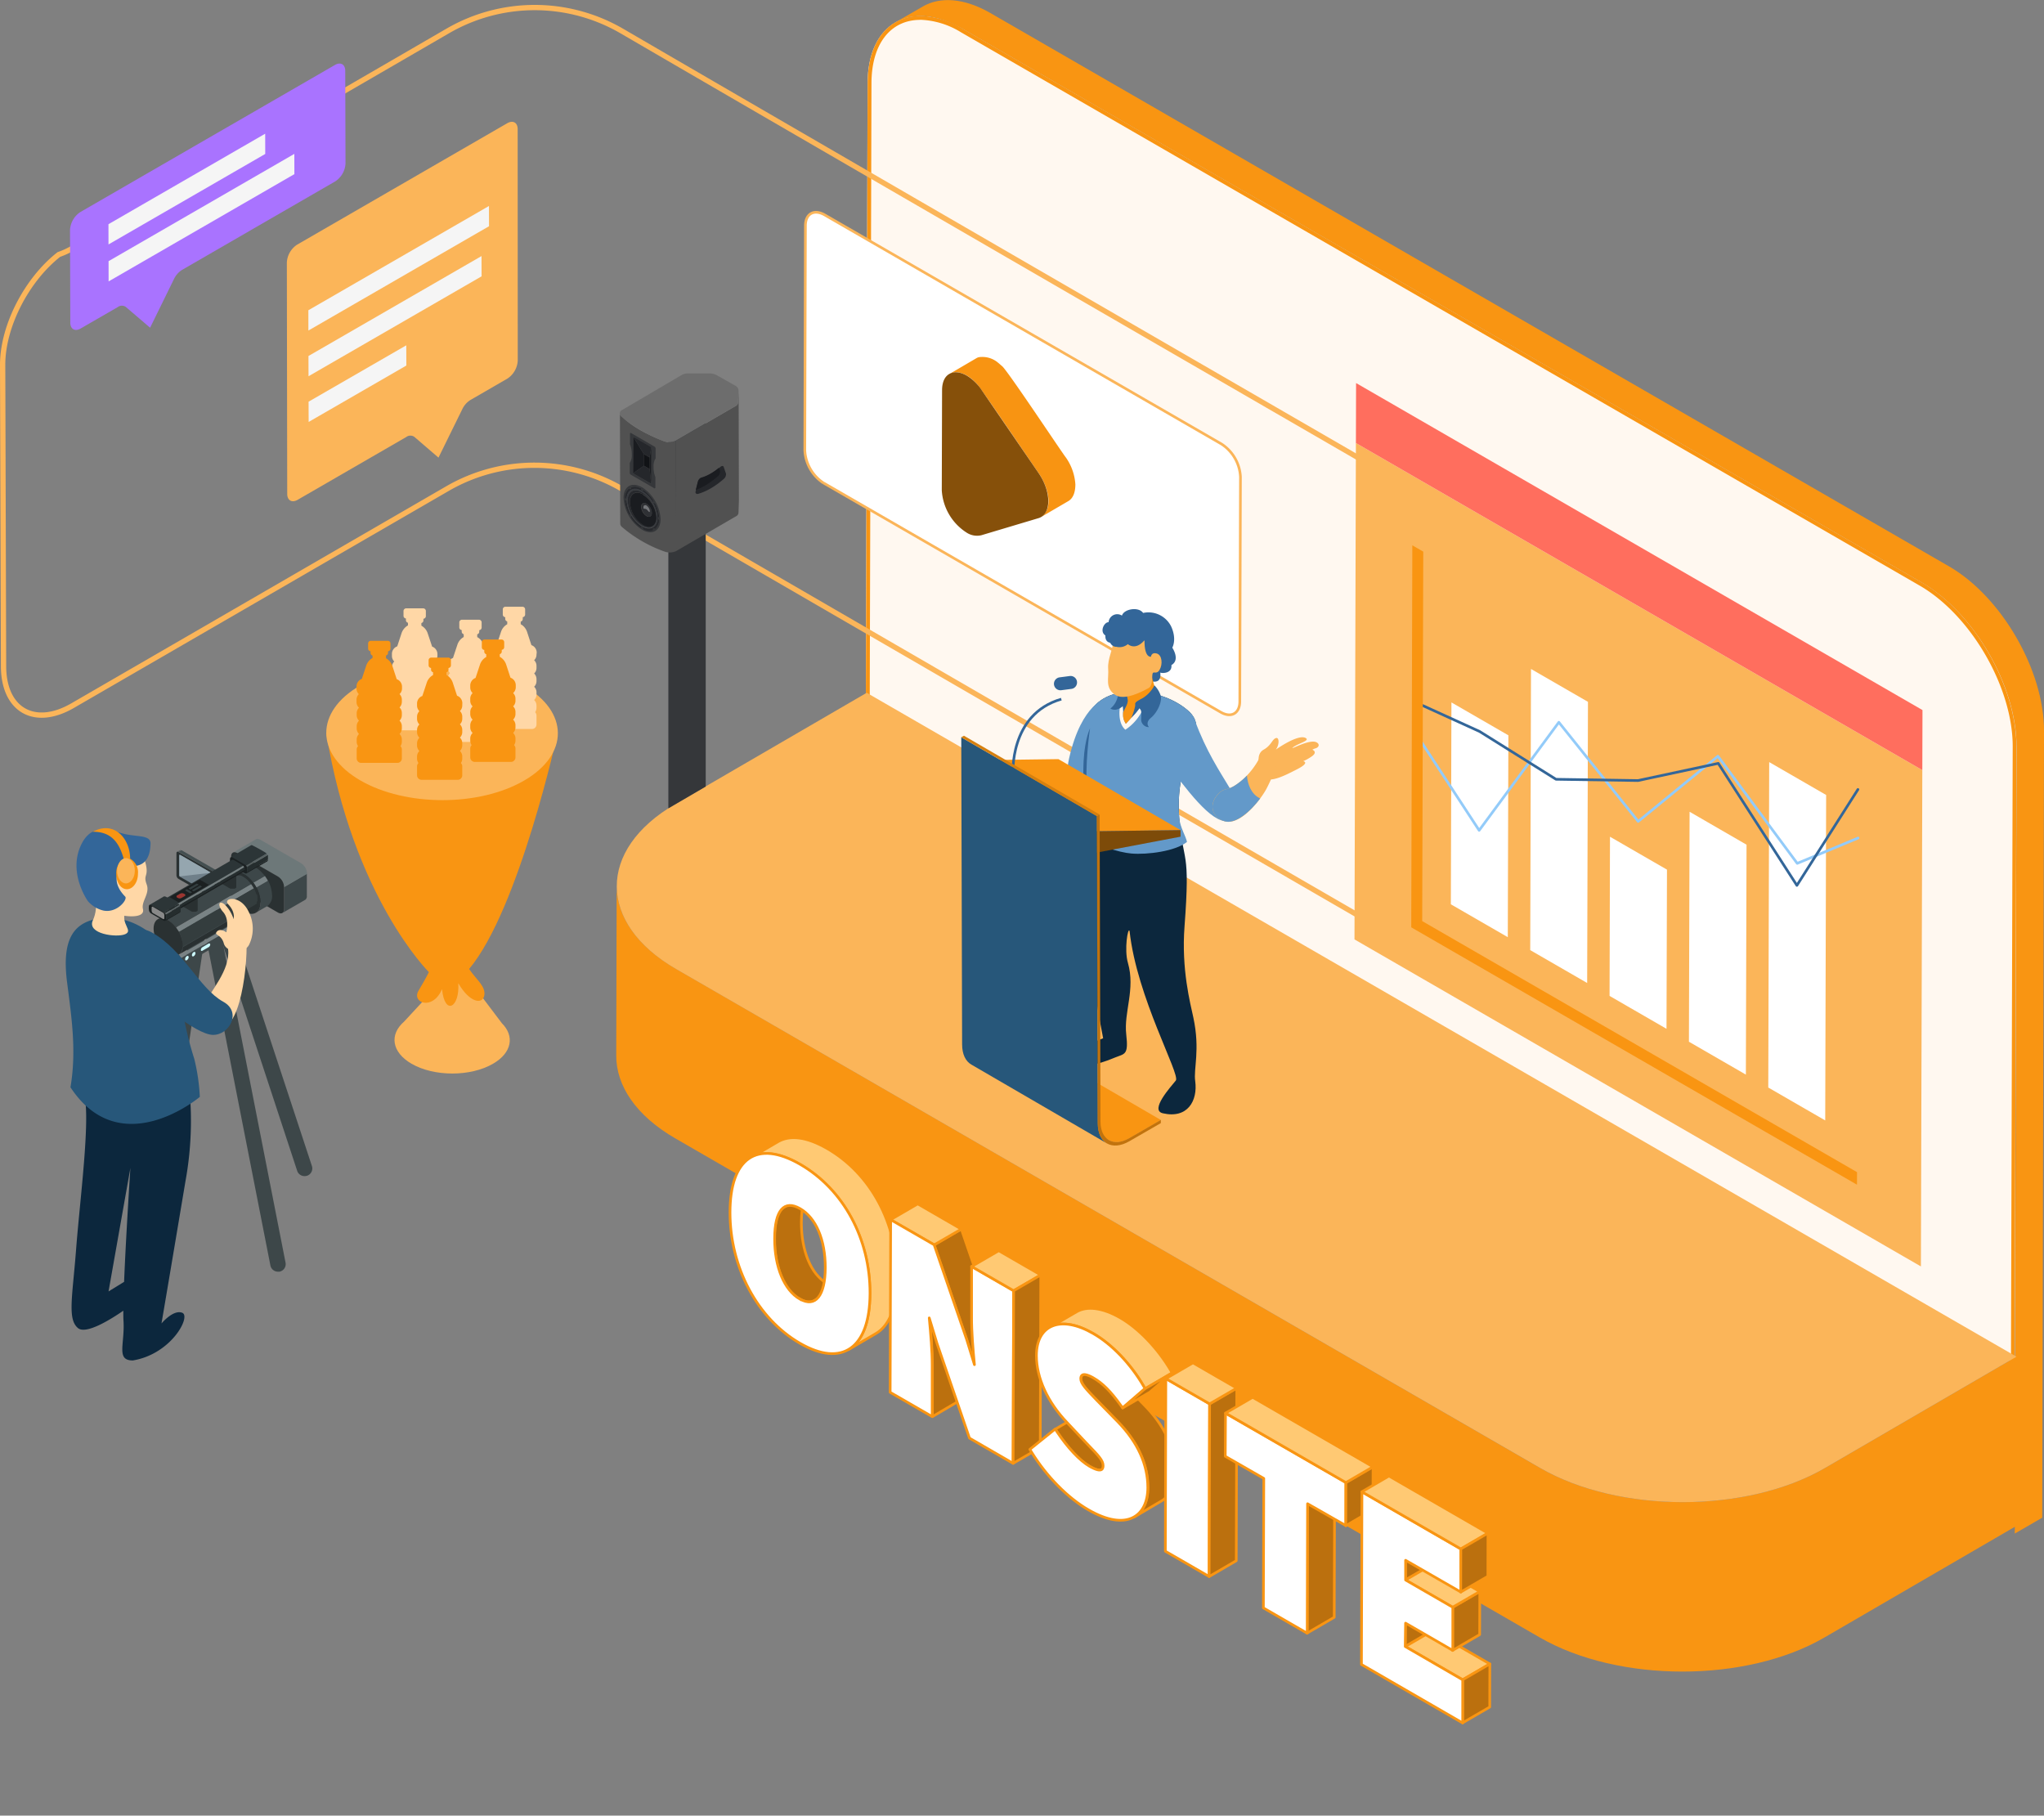 <svg id="Layer_1" data-name="Layer 1" xmlns="http://www.w3.org/2000/svg" xmlns:xlink="http://www.w3.org/1999/xlink" viewBox="0 0 772.08 685.78"><rect x="0" y="0" width="772.08" height="685.78" fill="#808080" stroke="none"/><defs><clipPath id="clip-path" transform="translate(-17 -59.22)"><polygon points="528.63 414.04 529.23 203.9 743.18 327.42 742.58 537.56 528.63 414.04" style="fill:none"/></clipPath><clipPath id="clip-path-2" transform="translate(-17 -59.22)"><polygon points="565.03 400.78 565.38 277.84 706.79 359.49 706.44 482.41 565.03 400.78" style="fill:none"/></clipPath><clipPath id="clip-path-3" transform="translate(-17 -59.22)"><polygon points="550.07 409.48 550.48 265.19 718.85 362.4 718.44 506.69 550.07 409.48" style="fill:none"/></clipPath><clipPath id="clip-path-4" transform="translate(-17 -59.22)"><polygon points="81.03 398.06 92.45 391.43 95.91 393.42 84.48 400.07 81.03 398.06" style="fill:none"/></clipPath></defs><path d="M789.08,335.27l-.67,297.19-10.37,6,.67-297.19c0-22.81-16-50.62-35.85-62.08l-362.08-209c-10-5.82-19-6.31-25.57-2.52l10.37-6c6.53-3.78,15.59-3.25,25.57,2.5L753.29,273.19C773.08,284.65,789.14,312.45,789.08,335.27Z" transform="translate(-17 -59.22)" style="fill:#f99512"/><path d="M742.86,279.21c19.87,11.46,35.91,39.27,35.85,62.08l-.67,233-434-250.56.67-232.95c0-22.81,16.2-32,36.06-20.56Z" transform="translate(-17 -59.22)" style="fill:#fff8f0"/><path d="M364.66,65.24v1.45A31.21,31.21,0,0,1,380,71.42l362.14,209c19.43,11.23,35.18,38.51,35.12,60.83l-.65,230.45L345.53,322.84l.65-232.12c0-14.83,7.13-24,18.48-24V65.23m0,0c-11.78,0-19.89,9.32-19.93,25.49l-.67,233L778,574.23l.67-233c0-22.82-16-50.63-35.85-62.09l-362.07-209a32.79,32.79,0,0,0-16.13-4.93Z" transform="translate(-17 -59.22)" style="fill:#f99512"/><path d="M557.3,276.78,557,390.67c0,16.48-11.73,23.11-26.08,14.84,0,0-199.07-115.15-279.09-161.67a65.54,65.54,0,0,0-65.79-.08l-141.64,82c-14.35,8.29-26,1.64-26.06-14.84L18,197c0-14.64,9.1-32.13,21.23-41.65a29.53,29.53,0,0,0,5.23-2.42s91-52.6,141.64-82a65.46,65.46,0,0,1,65.76,0C331.87,117.54,531,232.67,531,232.67a30.46,30.46,0,0,0,5,2.34C548.13,244.52,557.34,262.07,557.3,276.78Z" transform="translate(-17 -59.22)" style="fill:none;stroke:#fbb559;stroke-miterlimit:10;stroke-width:2px"/><path d="M778.68,571.65l-.17,64-72.36,42.06c-29.54,17.17-77.78,17.17-107.52,0L272.18,489.25c-15-8.64-22.44-20-22.41-31.37l.17-64c0,11.32,7.48,22.66,22.42,31.29L598.8,613.71c29.75,17.18,78,17.18,107.54,0Z" transform="translate(-17 -59.22)" style="fill:#f99512"/><path d="M778.68,571.65l-72.34,42.06c-29.55,17.18-77.79,17.18-107.54,0L272.38,425.23c-29.74-17.18-29.9-45.09-.34-62.29l72.34-42.05Z" transform="translate(-17 -59.22)" style="fill:#fbb559"/><path d="M335,544.47l-10.3,5.95c-1.45.89-3.43.74-5.66-.55-5.9-3.41-9.55-12.18-9.52-22.9,0-6.42,1.37-10.51,3.79-11.91l10.19-6c-2.43,1.45-3.79,5.48-3.8,11.91,0,10.72,3.62,19.49,9.51,22.91C331.61,545.2,333.47,545.36,335,544.47Z" transform="translate(-17 -59.22)" style="fill:#bb700e;stroke:#f99512;stroke-linecap:round;stroke-linejoin:round"/><path d="M355.87,541.81c0,11-2.91,18.18-8.12,21.16l-10.25,6c5.15-3,8.08-10.18,8.11-21.16,0-20.66-10-39.34-26.35-48.75-7.75-4.48-14.11-5.25-18.66-2.6l10.25-6c4.54-2.65,10.91-1.88,18.66,2.6C345.83,502.48,355.91,521.16,355.87,541.81Z" transform="translate(-17 -59.22)" style="fill:#ffc973;stroke:#f99512;stroke-linecap:round;stroke-linejoin:round"/><path d="M379.38,568.93v19.36l-10.18,6V574.9c0-5.49-.55-12-1.12-17.92l10.18-6C378.82,557,379.4,563.46,379.38,568.93Z" transform="translate(-17 -59.22)" style="fill:#bb700e;stroke:#f99512;stroke-linecap:round;stroke-linejoin:round"/><polygon points="378.28 509.51 368.06 515.48 365.19 506.04 352.86 470.19 363.13 464.23 375.43 500.07 378.28 509.51" style="fill:#bb700e;stroke:#f99512;stroke-linecap:round;stroke-linejoin:round"/><polygon points="336.39 460.68 346.65 454.71 363.13 464.24 352.87 470.19 336.39 460.68" style="fill:#ffc973;stroke:#f99512;stroke-linecap:round;stroke-linejoin:round"/><path d="M384,537.58l15.87,9.15-.19,65.21-16.48-9.53-12.32-35.93L368,557c.55,5.95,1.12,12.45,1.11,17.92v19.35l-15.87-9.16.19-65.2,16.42,9.47,12.32,35.85,2.91,9.44c-.56-5.82-1.1-12.39-1.08-17.77Z" transform="translate(-17 -59.22)" style="fill:#fff;stroke:#f99512;stroke-linecap:round;stroke-linejoin:round"/><polygon points="367.01 478.36 377.26 472.4 393.13 481.56 382.88 487.51 367.01 478.36" style="fill:#ffc973;stroke:#f99512;stroke-linecap:round;stroke-linejoin:round"/><polygon points="382.88 487.51 393.13 481.56 392.94 546.76 382.69 552.71 382.88 487.51" style="fill:#bb700e;stroke:#f99512;stroke-linecap:round;stroke-linejoin:round"/><path d="M443.33,608.35l-10.18,6c-.64.36-1.93.25-4.61-1.29-3.59-2.08-8.25-7-12.11-12.85l-.8-1.19,10.18-6,.8,1.2c3.87,5.82,8.5,10.75,12.11,12.83C441.41,608.59,442.71,608.71,443.33,608.35Z" transform="translate(-17 -59.22)" style="fill:#bb700e;stroke:#f99512;stroke-linecap:round;stroke-linejoin:round"/><path d="M460.81,615.17c0,5-1.74,9.06-5.13,11l-10.18,6c3.39-2,5.12-6,5.13-11,0-8.73-3.76-17.1-11.28-24.85l-8-8.22c-4.11-4.18-6.06-6.26-6.05-8.09a1.45,1.45,0,0,1,.61-1.45l10.18-5.82a1.7,1.7,0,0,0-.48,1.32c0,1.82,2,3.92,6.05,8.08l8,8.21C457.09,598.08,460.84,606.44,460.81,615.17Z" transform="translate(-17 -59.22)" style="fill:#bb700e;stroke:#f99512;stroke-linecap:round;stroke-linejoin:round"/><path d="M459.75,577.78l-10.18,6-.67-1.15C444.07,574.33,437,567,430,562.94s-12.66-4.55-16.53-2.3l10.18-5.94c3.89-2.26,9.75-1.63,16.54,2.28s14,11.39,18.91,19.66Z" transform="translate(-17 -59.22)" style="fill:#ffc973;stroke:#f99512;stroke-linecap:round;stroke-linejoin:round"/><path d="M439.27,596.26c7.51,7.77,11.3,16.13,11.29,24.86,0,10.58-7.75,16.85-22.46,8.36-7.76-4.48-15.75-12.57-21.36-21.63l-.74-1.19,9.57-7.69.8,1.2c3.87,5.82,8.51,10.75,12.11,12.83,5.19,3,5.19.63,5.19-.26,0-1.85-1.68-3.68-5.54-7.65l-1.19-1.24-6.82-7.27c-7.39-7.68-11.63-16.91-11.63-25.32,0-11.81,9.26-15.4,21.45-8.36,7,4,14.05,11.39,18.9,19.66l.66,1.14L441.05,591l-.79-1.09c-3.79-5.27-6.79-8.26-10.34-10.3-1.76-1-4.68-2.31-4.69.36,0,1.82,2,3.92,6,8.07Z" transform="translate(-17 -59.22)" style="fill:#fff;stroke:#f99512;stroke-linecap:round;stroke-linejoin:round"/><polygon points="432.5 524.52 442.75 518.56 434.29 525.85 424.05 531.79 432.5 524.52" style="fill:#bb700e;stroke:#f99512;stroke-linecap:round;stroke-linejoin:round"/><path d="M457.37,579.93l16.53,9.54-.17,65.21-16.54-9.55Z" transform="translate(-17 -59.22)" style="fill:#fff;stroke:#f99512;stroke-linecap:round;stroke-linejoin:round"/><polygon points="456.9 530.25 467.16 524.3 466.97 589.5 456.73 595.47 456.9 530.25" style="fill:#bb700e;stroke:#f99512;stroke-linecap:round;stroke-linejoin:round"/><polygon points="440.37 520.71 450.62 514.75 467.16 524.3 456.9 530.25 440.37 520.71" style="fill:#ffc973;stroke:#f99512;stroke-linecap:round;stroke-linejoin:round"/><polygon points="493.87 567.92 504.13 561.96 503.98 610.87 493.74 616.83 493.87 567.92" style="fill:#bb700e;stroke:#f99512;stroke-linecap:round;stroke-linejoin:round"/><path d="M479.91,593l45.48,26.17v16.29l-14.49-8.27-.13,48.91-16.55-9.56.15-48.91-14.55-8.35Z" transform="translate(-17 -59.22)" style="fill:#fff;stroke:#f99512;stroke-linecap:round;stroke-linejoin:round"/><polygon points="508.39 559.98 518.64 554.02 518.6 570.32 508.34 576.27 508.39 559.98" style="fill:#bb700e;stroke:#f99512;stroke-linecap:round;stroke-linejoin:round"/><polygon points="462.92 533.73 473.16 527.77 518.64 554.02 508.39 559.98 462.92 533.73" style="fill:#ffc973;stroke:#f99512;stroke-linecap:round;stroke-linejoin:round"/><polygon points="530.81 613.07 541.07 607.12 541.04 615.95 530.8 621.91 530.81 613.07" style="fill:#bb700e;stroke:#f99512;stroke-linecap:round;stroke-linejoin:round"/><polygon points="530.8 621.91 541.04 615.95 562.75 628.48 552.5 634.45 530.8 621.91" style="fill:#ffc973;stroke:#f99512;stroke-linecap:round;stroke-linejoin:round"/><polygon points="552.5 634.45 562.75 628.48 562.71 644.77 552.46 650.73 552.5 634.45" style="fill:#bb700e;stroke:#f99512;stroke-linecap:round;stroke-linejoin:round"/><polygon points="530.89 589.29 541.14 583.32 541.11 590.83 530.87 596.78 530.89 589.29" style="fill:#bb700e;stroke:#f99512;stroke-linecap:round;stroke-linejoin:round"/><polygon points="548.7 607.07 558.96 601.13 558.91 617.41 548.66 623.38 548.7 607.07" style="fill:#bb700e;stroke:#f99512;stroke-linecap:round;stroke-linejoin:round"/><polygon points="530.87 596.78 541.11 590.83 558.96 601.13 548.7 607.07 530.87 596.78" style="fill:#ffc973;stroke:#f99512;stroke-linecap:round;stroke-linejoin:round"/><path d="M547.8,681.12l21.7,12.58V710l-38.24-22.1.19-65.2,37.35,21.57v16.28l-20.87-12V656l17.83,10.3v16.3l-17.84-10.31Z" transform="translate(-17 -59.22)" style="fill:#fff;stroke:#f99512;stroke-linecap:round;stroke-linejoin:round"/><polygon points="514.41 563.46 524.65 557.49 562.05 579.08 551.8 585.04 514.41 563.46" style="fill:#ffc973;stroke:#f99512;stroke-linecap:round;stroke-linejoin:round"/><polygon points="551.8 585.04 562.05 579.08 562.01 595.38 551.76 601.33 551.8 585.04" style="fill:#bb700e;stroke:#f99512;stroke-linecap:round;stroke-linejoin:round"/><g style="clip-path:url(#clip-path)"><polyline points="512.23 144.68 511.63 354.83 725.58 478.35 726.12 290.88 512.17 167.34 512.23 144.68" style="fill:#fbb559"/><polyline points="726.18 268.2 512.23 144.68 512.17 167.34 726.12 290.88 726.18 268.2" style="fill:#ff6e5e"/></g><g style="clip-path:url(#clip-path-2)"><polyline points="569.76 277.73 548.25 265.31 548.03 341.56 569.54 353.98 569.76 277.73" style="fill:#fff"/><polyline points="599.82 265.09 578.3 252.67 578.01 358.87 599.52 371.29 599.82 265.09" style="fill:#fff"/><polyline points="629.67 328.47 608.14 316.04 607.98 376.16 629.49 388.6 629.67 328.47" style="fill:#fff"/><polyline points="659.72 319.05 638.21 306.61 637.96 393.47 659.47 405.89 659.72 319.05" style="fill:#fff"/><polyline points="689.79 300.27 668.28 287.85 667.93 410.78 689.44 423.2 689.79 300.27" style="fill:#fff"/></g><polyline points="701.85 316.53 678.87 326.1 648.91 285.63 618.79 310.25 588.82 272.81 558.72 313.63 536.03 278.94" style="fill:none;stroke:#93cbf9;stroke-linecap:round;stroke-linejoin:round"/><polyline points="701.79 298.19 678.74 334.42 649.04 288.33 618.73 294.82 587.75 294.34 558.91 276.29 535.7 265.72" style="fill:none;stroke:#369;stroke-linecap:round;stroke-linejoin:round"/><g style="clip-path:url(#clip-path-3)"><polyline points="537.61 208.36 533.48 205.97 533.07 350.26 701.44 447.47 701.46 442.73 537.21 347.9 537.61 208.36" style="fill:#f99512"/></g><path d="M47.36,139.31a8.65,8.65,0,0,0-3.91,6.75l.1,35c0,2.47,1.76,3.49,3.93,2.23l14-8.08a2.58,2.58,0,0,1,3-.09L73.7,183l9-18.35a8.28,8.28,0,0,1,3-3.45l57.9-33.45a8.59,8.59,0,0,0,3.91-6.76l-.1-35c0-2.47-1.76-3.47-3.92-2.22Z" transform="translate(-17 -59.22)" style="fill:#a973ff"/><polyline points="111.18 58.12 41.01 98.64 41.02 106.29 111.2 65.77 111.18 58.12" style="fill:#f5f5f5"/><polyline points="100.17 50.5 40.97 84.68 40.98 92.33 100.19 58.15 100.17 50.5" style="fill:#f5f5f5"/><path d="M129.25,151.62a8.58,8.58,0,0,0-3.9,6.76l.14,87.38c0,2.47,1.78,3.49,3.94,2.24l41-23.7a2.6,2.6,0,0,1,3.07-.08l9.13,7.85,9-18.31a8.28,8.28,0,0,1,3.05-3.45l14-8.1a8.7,8.7,0,0,0,3.89-6.76L212.54,108c0-2.49-1.78-3.47-3.93-2.24Z" transform="translate(-17 -59.22)" style="fill:#fbb559"/><polyline points="184.7 77.8 116.48 117.18 116.49 124.85 184.72 85.45 184.7 77.8" style="fill:#f5f5f5"/><polyline points="153.46 130.43 116.56 151.72 116.59 159.37 153.49 138.07 153.46 130.43" style="fill:#f5f5f5"/><polyline points="181.88 96.72 116.52 134.46 116.54 142.11 181.91 104.37 181.88 96.72" style="fill:#f5f5f5"/><path d="M478.3,226.94,328.38,140.39c-4-2.29-7.19-.44-7.27,4.1l-.24,84.8A15.77,15.77,0,0,0,328,241.67l149.92,86.56c4,2.27,7.17.44,7.19-4.11l.24-84.81a15.78,15.78,0,0,0-7.14-12.37" transform="translate(-17 -59.22)" style="fill:#fff"/><path d="M328.09,241.67A15.71,15.71,0,0,1,321,229.29l.23-84.8c0-4.54,3.24-6.39,7.27-4.1l149.92,86.55a15.81,15.81,0,0,1,7.14,12.37l-.25,84.81c0,4.55-3.23,6.38-7.18,4.11l-150-86.56" transform="translate(-17 -59.22)" style="fill:none;stroke:#fbb559;stroke-miterlimit:10"/><path d="M423.2,242.15c0,2.34-.52,5.1-2.69,6.36l-10.18,5.94c5.12-3.66,2-12.29-1-16.53-.77-1-23.14-34.12-23.47-33.85h0a16.42,16.42,0,0,0-3.48-2.9,10.75,10.75,0,0,0-2.24-1h0a5.83,5.83,0,0,0-4.52.31l10.25-6a4.41,4.41,0,0,1,.74-.33h.19l.37-.1h.51a9.11,9.11,0,0,1,6.12,2h0c.12.12.25.19.38.31h0c.41.35.8.68,1.21,1.06,1.26.34,22.68,32.7,24.24,34.62A19.91,19.91,0,0,1,423.2,242.15Z" transform="translate(-17 -59.22)" style="fill:#f89412"/><path d="M382.22,201.12a18,18,0,0,1,5.58,5.44l21.51,31.36c4.88,7.08,4.85,15.53,0,17l-21.61,6.46a7.16,7.16,0,0,1-5.6-1,20.37,20.37,0,0,1-9.36-16l.11-37.81C372.87,200.1,377.41,198.34,382.22,201.12Z" transform="translate(-17 -59.22)" style="fill:#86500a"/><path d="M430.5,325.75c7.49-8.23,25.48-6.5,35.07,1.7s-5.13,15.31-3.14,40.72c1.45,17.74,4.26,11.05,2,41-1.23,16.13,2.18,29,3.34,34.41,2.63,12.24,0,19.32.7,24,1,7.43-2.91,14.3-12.25,12.13-5.07-1.18,3.1-10.08,4.92-12.36S446.4,436,443.67,410.86c-.63-1.65-2.07,7.09-.63,12,2.91,10.09-1.61,18.62-.62,27.11.91,7.9-.59,7.18-4.37,8.73-6.31,2.69-14.31,4.69-14.54.52s10.18-7.84,10.18-7.84-8.33-41.52-7.42-62.54S421.39,335.71,430.5,325.75Z" transform="translate(-17 -59.22)" style="fill:#0c273d"/><path d="M435.14,322.84s-9.51,1.66-14.32,22.85c-2.1,9.23,2.18,15.88,5.52,15.38,4.85-.71,6.42-21.32,6.42-21.32Z" transform="translate(-17 -59.22)" style="fill:#6399c9"/><path d="M444.35,381.6c6.09.52,16.73-.89,21-4.37-.35-2.09-2.59-5.45-2.91-9.06-2-25.46,12.71-32.56,3.14-40.72s-27.63-9.93-35.06-1.7c-7.12,7.82-2.55,30.93-1.76,49.9C430.42,378.4,439.64,381.19,444.35,381.6Z" transform="translate(-17 -59.22)" style="fill:#6399c9"/><path d="M428.74,334.26s-2.18,14.71-1,23.76c-4.28-4.36-1.46-4.36-1.46-4.36S425.53,341.75,428.74,334.26Z" transform="translate(-17 -59.22)" style="fill:#369"/><path d="M468.38,331.39c-3.92-10.73-16.51,8.35-8.25,19.29s17.37,22.07,22.6,17.72C489.49,362.78,476.75,354.41,468.38,331.39Z" transform="translate(-17 -59.22)" style="fill:#6399c9"/><polygon points="411.88 313.99 365.76 287.18 399.8 286.73 445.94 313.54 411.88 313.99" style="fill:#f99512"/><path d="M399.64,352S398,329,417.89,323.29" transform="translate(-17 -59.22)" style="fill:none;stroke:#369;stroke-miterlimit:10"/><path d="M417.25,315.06l3.81-.5a2.44,2.44,0,0,1,2.75,2.11h0a2.45,2.45,0,0,1-2.11,2.75l-3.82.5a2.45,2.45,0,0,1-2.75-2.11h0A2.45,2.45,0,0,1,417.25,315.06Z" transform="translate(-17 -59.22)" style="fill:#369"/><polygon points="411.9 322.48 365.77 295.66 365.76 287.18 411.88 313.99 411.9 322.48" style="fill:#85500a"/><polygon points="411.88 313.99 445.94 313.54 445.94 316.02 411.9 322.48 411.88 313.99" style="fill:#7d4b09"/><path d="M404.24,452.44l-11.88,6.86h0c-2.33,1.33-5.3,2.16-7.74.76l51.25,29.78a5.53,5.53,0,0,0,2.63.73,9.82,9.82,0,0,0,5.09-1.45l11.9-6.87Z" transform="translate(-17 -59.22)" style="fill:#f99512"/><path d="M431.67,483.47h0l-.32-116L380.1,337.69l.32,116h0c0,3.75,1.33,6.38,3.47,7.62l51.25,29.79C433,489.86,431.67,487.18,431.67,483.47Z" transform="translate(-17 -59.22)" style="fill:#27577a"/><polygon points="414.33 308.26 363.08 278.47 364.11 277.89 415.37 307.66 414.33 308.26" style="fill:#d6800f"/><path d="M432.37,366.88l.32,116c0,6.88,4.91,9.67,10.9,6.21l11.9-6.87v1.2l-11.9,6.86c-6.57,3.78-11.92.73-11.94-6.81l-.33-116Z" transform="translate(-17 -59.22)" style="fill:#c1730e"/><path d="M492.68,348s-1.27-4,1.64-5.63,3.17-3.85,4.58-4.36,1.37,2.62,0,4.36c0,0,8.53-6.12,11.36-4.36,1.63,1-3,2-4.84,3.49s6.35-3.46,9-1.83c1.15.71.76,1.8-.43,2.18a4.91,4.91,0,0,0-1.27.54s2.44.91-.67,2.82a17.11,17.11,0,0,1-2.79,1.52s2.91.46-2.72,3.26c-3.14,1.57-9.37,5-11.8,3.07A6.28,6.28,0,0,1,492.68,348Z" transform="translate(-17 -59.22)" style="fill:#fbb559"/><path d="M203.24,461c-8.48,4.93-22.26,4.93-30.8,0-7.48-4.36-8.44-11-2.82-15.89h0l11.11-12,10.84-7.27,15,19.85h0C211.46,450.59,210.36,456.87,203.24,461Z" transform="translate(-17 -59.22)" style="fill:#fbb559"/><path d="M140.24,336.1c10.09,62,38.76,90.29,38.76,90.29s-1,2.17-3.9,7c-2.75,4.58,5.34,7.74,8.87-.57,1,10.18,6.74,7,6.14-2.24,4.36,7.52,9.21,8.09,9.82,4.63s-2.91-5.82-5.73-10c18.9-22.53,33.45-89.14,33.45-89.14Z" transform="translate(-17 -59.22)" style="fill:#f99512"/><path d="M214.81,318.18c17.13,9.89,17.23,25.94.21,35.84s-44.73,9.89-61.86,0-17.24-25.95-.21-35.84S197.66,308.29,214.81,318.18Z" transform="translate(-17 -59.22)" style="fill:#fbb559"/><path d="M181.24,309h0a3,3,0,0,1,.87,2.13v.77a3,3,0,0,1-.87,2.12,3,3,0,0,1,.87,2.12V317a3,3,0,0,1-.87,2.12h0a3,3,0,0,1,.87,2.11V322a3,3,0,0,1-.87,2.12,3,3,0,0,1,.87,2.13v.77a3,3,0,0,1-.52,1.71,1.75,1.75,0,0,1,.52,1.24v3.39a1.7,1.7,0,0,1-1.7,1.7H166.75a1.7,1.7,0,0,1-1.7-1.7V330a1.72,1.72,0,0,1,.53-1.24,3,3,0,0,1-.53-1.71v-.77a3,3,0,0,1,.87-2.13,3,3,0,0,1-.87-2.12v-.79a3,3,0,0,1,.87-2.11h0a3,3,0,0,1-.87-2.12v-.77a3,3,0,0,1,.87-2.12,3,3,0,0,1-.87-2.13v-.8a3,3,0,0,1,.87-2.12h0a2.92,2.92,0,0,1-.87-2.11v-.78a3,3,0,0,1,2-2.83l1.64-5a5.33,5.33,0,0,1,2.41-2.91v-1a1,1,0,0,1-.77-1v-.61a1,1,0,0,1-.91-1V290a1,1,0,0,1,1-1h6.44a1,1,0,0,1,1,1v1.93a1,1,0,0,1-.92,1v.61a1,1,0,0,1-.77,1v1a3.58,3.58,0,0,1,.52.34,5.08,5.08,0,0,1,1.87,2.57l1.67,5a3,3,0,0,1,2,2.83V307A2.93,2.93,0,0,1,181.24,309Z" transform="translate(-17 -59.22)" style="fill:#ffd7a6"/><path d="M202.28,313.46h0a2.85,2.85,0,0,1,.89,2.11v.78a2.91,2.91,0,0,1-.89,2.13,2.87,2.87,0,0,1,.89,2.12v.78a2.91,2.91,0,0,1-.89,2.13h0a2.85,2.85,0,0,1,.89,2.11v.78a2.91,2.91,0,0,1-.89,2.13,2.87,2.87,0,0,1,.89,2.12v.77a3,3,0,0,1-.52,1.72,1.69,1.69,0,0,1,.52,1.22v3.4a1.7,1.7,0,0,1-1.7,1.7H187.81a1.7,1.7,0,0,1-1.7-1.7v-3.4a1.69,1.69,0,0,1,.52-1.22,3.1,3.1,0,0,1-.52-1.72v-.77a3,3,0,0,1,.87-2.12,3,3,0,0,1-.87-2.13v-.78a2.91,2.91,0,0,1,.87-2.11h0a3.07,3.07,0,0,1-.87-2.13v-.77a3,3,0,0,1,.87-2.12,3,3,0,0,1-.87-2.12v-.8a3,3,0,0,1,.87-2.11h0a3,3,0,0,1-.87-2.13v-.77a3,3,0,0,1,2-2.82l1.66-5a5.14,5.14,0,0,1,2.39-2.91v-1.07a1,1,0,0,1-.76-.95v-.61a1,1,0,0,1-.91-1V294.3a1,1,0,0,1,1-1h6.44a1,1,0,0,1,1,1h0v1.94a1,1,0,0,1-.9,1v.61a1,1,0,0,1-.77.95v1.06a3.46,3.46,0,0,1,.52.32,5.17,5.17,0,0,1,1.88,2.56l1.64,5a3,3,0,0,1,2,2.82v.77A2.91,2.91,0,0,1,202.28,313.46Z" transform="translate(-17 -59.22)" style="fill:#ffd7a6"/><path d="M219.65,306.46a2.91,2.91,0,0,1-.89,2.13,2.87,2.87,0,0,1,.89,2.12v.77a2.87,2.87,0,0,1-.89,2.12h0a3,3,0,0,1,.89,2.11v.79a3,3,0,0,1-.89,2.11h0a2.87,2.87,0,0,1,.89,2.12v.77a2.87,2.87,0,0,1-.89,2.12,2.91,2.91,0,0,1,.89,2.13v.78a3,3,0,0,1-.52,1.7,1.77,1.77,0,0,1,.52,1.24v3.39a1.7,1.7,0,0,1-1.7,1.7H204.29a1.7,1.7,0,0,1-1.7-1.7v-3.39a1.77,1.77,0,0,1,.52-1.24,3,3,0,0,1-.52-1.7v-.78a3,3,0,0,1,.87-2.13,3,3,0,0,1-.87-2.12v-.77a3,3,0,0,1,.87-2.12h0a2.94,2.94,0,0,1-.87-2.11v-.79a2.94,2.94,0,0,1,.87-2.11h0a3,3,0,0,1-.87-2.12v-.77a3,3,0,0,1,.87-2.12,3,3,0,0,1-.87-2.13v-.78a3,3,0,0,1,2-2.82l1.66-5A5.07,5.07,0,0,1,208.6,295v-1.06a1,1,0,0,1-.76-1v-.61a1,1,0,0,1-.92-1v-1.94a1,1,0,0,1,1-1h6.44a1,1,0,0,1,1,1v1.94a1,1,0,0,1-.9,1V293a1,1,0,0,1-.77,1v1a4,4,0,0,1,.52.32,5.2,5.2,0,0,1,1.88,2.57l1.64,5a3,3,0,0,1,2,2.82Z" transform="translate(-17 -59.22)" style="fill:#ffd7a6"/><path d="M191.61,325.66a2.87,2.87,0,0,1-.89,2.12,2.91,2.91,0,0,1,.89,2.13v.77a2.87,2.87,0,0,1-.89,2.12h0a2.94,2.94,0,0,1,.89,2.11v.79a2.9,2.9,0,0,1-.89,2.12,2.87,2.87,0,0,1,.89,2.12v.77a2.91,2.91,0,0,1-.89,2.13h0a2.93,2.93,0,0,1,.89,2.11v.78a3,3,0,0,1-.52,1.7,1.75,1.75,0,0,1,.52,1.24v3.39a1.7,1.7,0,0,1-1.7,1.7H176.24a1.71,1.71,0,0,1-1.71-1.7v-3.39a1.8,1.8,0,0,1,.53-1.24,3,3,0,0,1-.53-1.7V345a2.93,2.93,0,0,1,.89-2.11h0a3,3,0,0,1-.89-2.13v-.77a3,3,0,0,1,.89-2.12,3,3,0,0,1-.89-2.12v-.79a2.94,2.94,0,0,1,.89-2.11h0a3,3,0,0,1-.89-2.12v-.77a3,3,0,0,1,.89-2.13,3,3,0,0,1-.89-2.12v-.77a3,3,0,0,1,2-2.84l1.66-5a5.07,5.07,0,0,1,2.39-2.91v-1.06a1,1,0,0,1-.76-1v-.61a1,1,0,0,1-.92-1v-1.92a1,1,0,0,1,1-1h6.43a1,1,0,0,1,1,1v1.92a1,1,0,0,1-.92,1v.61a1,1,0,0,1-.75,1v1.06a4.63,4.63,0,0,1,.51.31A5.25,5.25,0,0,1,188,317l1.64,5a3,3,0,0,1,2,2.82Z" transform="translate(-17 -59.22)" style="fill:#f99512"/><path d="M167.92,321.38h0a3,3,0,0,1,.87,2.13v.78a3,3,0,0,1-.87,2.13h0a2.91,2.91,0,0,1,.87,2.11v.78a2.94,2.94,0,0,1-.87,2.11h0a3,3,0,0,1,.87,2.12v.77a3,3,0,0,1-.87,2.13,3,3,0,0,1,.87,2.12v.79a3,3,0,0,1-.52,1.7,1.73,1.73,0,0,1,.52,1.23v3.39a1.7,1.7,0,0,1-1.7,1.7H153.43a1.7,1.7,0,0,1-1.7-1.7v-3.39a1.73,1.73,0,0,1,.52-1.23,3,3,0,0,1-.52-1.7v-.79a3,3,0,0,1,.87-2.12,3,3,0,0,1-.87-2.13v-.77a3,3,0,0,1,.87-2.12h0a2.94,2.94,0,0,1-.87-2.11v-.65a2.91,2.91,0,0,1,.87-2.11h0a3,3,0,0,1-.93-2.26v-.77a3,3,0,0,1,.87-2.12h0a2.94,2.94,0,0,1-.87-2.11v-.81a3,3,0,0,1,2-2.83l1.66-5a5.11,5.11,0,0,1,2.39-2.91v-.93a1,1,0,0,1-.76-1v-.61a1,1,0,0,1-.91-1v-1.94a1,1,0,0,1,1-1h6.45a1,1,0,0,1,1,1v1.94a1,1,0,0,1-.92,1v.61a1,1,0,0,1-.77,1v1.05a2.8,2.8,0,0,1,.52.32,5.2,5.2,0,0,1,1.88,2.57l1.64,5a3,3,0,0,1,2,2.84v.78A2.9,2.9,0,0,1,167.92,321.38Z" transform="translate(-17 -59.22)" style="fill:#f99512"/><path d="M210.82,321h0a2.87,2.87,0,0,1,.89,2.12v.77a2.87,2.87,0,0,1-.89,2.12,2.91,2.91,0,0,1,.89,2.13v.78a2.93,2.93,0,0,1-.89,2.11h0a2.91,2.91,0,0,1,.89,2.13v.77a2.89,2.89,0,0,1-.89,2.12,2.89,2.89,0,0,1,.89,2.12v.77a3,3,0,0,1-.53,1.72,1.72,1.72,0,0,1,.53,1.24v3.39A1.72,1.72,0,0,1,210,347H196.34a1.73,1.73,0,0,1-1.71-1.7v-3.39a1.72,1.72,0,0,1,.53-1.24,3,3,0,0,1-.53-1.72v-.77a2.93,2.93,0,0,1,.89-2.12,2.93,2.93,0,0,1-.89-2.12v-.77a3,3,0,0,1,.89-2.13h0a2.93,2.93,0,0,1-.89-2.11v-.78a3,3,0,0,1,.89-2.13,2.91,2.91,0,0,1-.89-2.12v-.77a2.91,2.91,0,0,1,.89-2.12h0a3,3,0,0,1-.89-2.11v-.79a3.05,3.05,0,0,1,2-2.83l1.66-5a5.13,5.13,0,0,1,2.38-2.91v-1.05a1,1,0,0,1-.75-1v-.61a1,1,0,0,1-.92-1v-1.94a1,1,0,0,1,1-1h6.45a1,1,0,0,1,1,.95h0v1.94a1,1,0,0,1-.92,1v.63a1,1,0,0,1-.75,1v1l.51.32a5.35,5.35,0,0,1,1.89,2.58l1.64,5a3,3,0,0,1,2,2.82v.79A3,3,0,0,1,210.82,321Z" transform="translate(-17 -59.22)" style="fill:#f99512"/><polygon points="266.57 297.09 252.46 305.33 252.46 153.22 266.57 153.22 266.57 297.09" style="fill:#35373a"/><path d="M296,206.65h0l-.16,4.61a1.71,1.71,0,0,1-1,1.34l-22.55,13.09.12,41.66,22.54-13.09a1.63,1.63,0,0,0,1-1.32l.16-4.62h0Z" transform="translate(-17 -59.22)" style="fill:#515151"/><path d="M272.28,225.67a5.8,5.8,0,0,1-4.53.18c-5.62-2.19-12.12-5.34-16.41-9.86a1.54,1.54,0,0,1-.17-.66l.11,41.68a1.8,1.8,0,0,0,.64,1.24h0a50.67,50.67,0,0,0,16,9.26,5.74,5.74,0,0,0,4.54-.17Z" transform="translate(-17 -59.22)" style="fill:#515151"/><path d="M252.13,214a1.45,1.45,0,0,0-.32,2.62A40.44,40.44,0,0,0,259,221.7a57.08,57.08,0,0,0,8.72,4.15,5.82,5.82,0,0,0,4.54-.18l22.54-13.09a1.64,1.64,0,0,0,1-1.34l.16-4.61a2.12,2.12,0,0,0-1.25-1.74L287.87,201a5.79,5.79,0,0,0-3-.73h-8a4.66,4.66,0,0,0-2.29.54Z" transform="translate(-17 -59.22)" style="fill:#6d6d6d"/><path d="M259.53,244.3a.25.25,0,0,0,.41-.22,13.4,13.4,0,0,1,3.88,4.09c-.16.1-.16.39,0,.67a1,1,0,0,0,.29.31.37.37,0,0,0,.29,0,13.26,13.26,0,0,1,1.6,5.39.26.26,0,0,0-.41.25.9.9,0,0,0,.41.71,4.52,4.52,0,0,1-1.61,3.55h0a.81.81,0,0,0-.3-.31.37.37,0,0,0-.29,0c-.16.09-.16.4,0,.67h0a4.52,4.52,0,0,1-3.89-.39h0a.88.88,0,0,0-.41-.71.26.26,0,0,0-.42.23h0a13.24,13.24,0,0,1-3.89-4.1h0c.16-.1.16-.39,0-.68a.86.86,0,0,0-.29-.31.3.3,0,0,0-.29,0h0a13.11,13.11,0,0,1-1.6-5.4.26.26,0,0,0,.42-.23.87.87,0,0,0-.42-.71,4.54,4.54,0,0,1,1.65-3.53.83.83,0,0,0,.27.29.26.26,0,0,0,.29,0c.16-.09.16-.38,0-.66a4.59,4.59,0,0,1,3.89.41.88.88,0,0,0,.42.68m0-1c-3.86-2.22-7-.43-7,4a15.24,15.24,0,0,0,7,12c3.84,2.23,7,.45,7-4a15.33,15.33,0,0,0-6.94-12" transform="translate(-17 -59.22)" style="fill:#35373a"/><path d="M259.48,258.05a12.83,12.83,0,0,1-5.81-10c0-3.68,2.61-5.18,5.81-3.32a12.69,12.69,0,0,1,5.82,10c0,3.68-2.62,5.16-5.82,3.32m-.37-14.37a4.59,4.59,0,0,0-3.89-.41c.15.28.15.57,0,.65a.23.23,0,0,1-.29,0,.75.75,0,0,1-.27-.29,4.57,4.57,0,0,0-1.65,3.54.87.87,0,0,1,.42.71c0,.26-.18.36-.42.23a13.11,13.11,0,0,0,1.6,5.4h0a.3.3,0,0,1,.29,0,.83.83,0,0,1,.29.3c.16.29.16.59,0,.69h0a13.24,13.24,0,0,0,3.89,4.1h0c0-.26.19-.36.42-.23a.88.88,0,0,1,.41.71h0a4.52,4.52,0,0,0,3.89.39h0c-.16-.27-.16-.58,0-.67a.3.3,0,0,1,.29,0,.81.81,0,0,1,.3.31h0a4.52,4.52,0,0,0,1.61-3.55.9.9,0,0,1-.41-.71c0-.27.18-.37.41-.25a13.35,13.35,0,0,0-1.6-5.4.3.3,0,0,1-.29,0,.83.83,0,0,1-.29-.3c-.16-.28-.16-.57,0-.67a13.29,13.29,0,0,0-3.88-4.09c0,.26-.19.35-.41.22a.88.88,0,0,1-.42-.68" transform="translate(-17 -59.22)" style="fill:#27292d"/><path d="M264.92,254.56h0a4.29,4.29,0,0,1-.51,2.19c-.85,1.66-2.74,2.05-4.93.79a11.86,11.86,0,0,1-5.39-9.35c0-3.44,2.44-4.83,5.42-3.1a11.93,11.93,0,0,1,5.41,9.35h0m-5.41-9.85c-3.2-1.86-5.81-.36-5.81,3.32a12.82,12.82,0,0,0,5.81,10c3.2,1.85,5.82.36,5.82-3.32a12.69,12.69,0,0,0-5.82-10" transform="translate(-17 -59.22)" style="fill:#373a3f"/><path d="M259.51,245.15a11.93,11.93,0,0,1,5.41,9.35h0a11,11,0,0,0-5-8.57c-2.75-1.6-5-.32-5,2.91a10.93,10.93,0,0,0,5,8.62c2,1.15,3.7.82,4.5-.65-.85,1.66-2.74,2.05-4.93.79a11.86,11.86,0,0,1-5.39-9.36c0-3.43,2.44-4.82,5.42-3.09" transform="translate(-17 -59.22)" style="fill:#27292d"/><path d="M261.19,254.15a4.35,4.35,0,0,1-2-3.48c0-1.29.9-1.8,2-1.16a4.37,4.37,0,0,1,2,3.49c0,1.28-.9,1.8-2,1.15M259.94,246c-2.75-1.6-5-.32-5,2.91a10.94,10.94,0,0,0,5,8.62c2,1.15,3.7.82,4.5-.65a4.32,4.32,0,0,0,.51-2.2h0a11,11,0,0,0-5-8.56" transform="translate(-17 -59.22)" style="fill:#1a1c20"/><path d="M262.2,252.58c-.2-.12-.59-.69-1-1s-.83-.13-1-.26-.17-.17-.17-.44c0-.75.55-1.07,1.22-.68a2.66,2.66,0,0,1,1.21,2.08c0,.26,0,.31-.18.25m-1-3.07c-1.12-.64-2-.13-2,1.16a4.35,4.35,0,0,0,2,3.48c1.12.65,2,.13,2-1.15a4.37,4.37,0,0,0-2-3.49" transform="translate(-17 -59.22)" style="fill:#2f3135"/><path d="M261.2,250.25a2.66,2.66,0,0,1,1.21,2.08c0,.26,0,.31-.18.25s-.59-.69-1-1-.83-.13-1-.26-.17-.17-.17-.44c0-.75.55-1.07,1.22-.68" transform="translate(-17 -59.22)" style="fill:#74767a"/><path d="M263,228.12V242l-6.85-4V224.17l6.84,4m-7.61-5.37a.26.26,0,0,0-.42.23v3.68a.71.71,0,0,0,0,.29l.1.25a10.23,10.23,0,0,1,.58,3.63,5.51,5.51,0,0,1-.59,2.91l-.1.13a.3.3,0,0,0-.08.22v3.68a.92.92,0,0,0,.42.71l8.85,5.11c.23.13.4,0,.42-.25v-3.66a.71.71,0,0,0,0-.29l-.1-.27a9.89,9.89,0,0,1-.58-3.62,5.55,5.55,0,0,1,.59-2.91l.1-.13a.34.34,0,0,0,.08-.21v-3.68a.92.92,0,0,0-.41-.72l-8.84-5.1" transform="translate(-17 -59.22)" style="fill:#35373a"/><polyline points="239.2 164.96 243.21 171.52 245.39 172.77 246.03 168.9 245.99 182.73 239.15 178.79 245.99 182.73 245.38 177.16 245.39 172.77 243.21 171.52 243.21 175.91 239.15 178.79 239.2 164.96" style="fill:#1a1c20"/><polyline points="243.21 171.52 245.39 172.77 245.38 177.16 243.21 175.91 243.21 171.52" style="fill:#111316"/><polyline points="239.2 164.96 246.03 168.9 245.39 172.77 243.21 171.52 239.2 164.96" style="fill:#25272b"/><polyline points="243.21 175.91 245.38 177.16 245.99 182.73 239.15 178.79 243.21 175.91" style="fill:#25272b"/><path d="M280.7,245.76a21.56,21.56,0,0,0,4.77-2.08,29.94,29.94,0,0,0,4.77-3.44,2.39,2.39,0,0,0,1-2.08l-.87-2.55c-.14-.43-.57-.48-1-.22a1.05,1.05,0,0,0-.27.2l-.5.41a23.15,23.15,0,0,1-3.11,2.18,16.52,16.52,0,0,1-3.61,1.57.66.66,0,0,0-.27.12,2.36,2.36,0,0,0-1,1.45c-.26,1.05-.51,2.1-.77,3.16l-.09.39C279.54,245.45,280,245.92,280.7,245.76Z" transform="translate(-17 -59.22)" style="fill:#25272b"/><path d="M279.8,244.3a23.18,23.18,0,0,0,3.45-1.64,31.49,31.49,0,0,0,4.77-3.43,2.47,2.47,0,0,0,1-2.1l-.44-1.25a23.15,23.15,0,0,1-3.11,2.18,16.05,16.05,0,0,1-3.61,1.57,1.11,1.11,0,0,0-.27.12,2.41,2.41,0,0,0-1,1.45C280.31,242.25,280.06,243.3,279.8,244.3Z" transform="translate(-17 -59.22)" style="fill:#1a1c20"/><line x1="391.24" y1="685.77" x2="391.19" y2="685.78" style="fill:none"/><polyline points="391.24 685.77 391.19 685.78 391.24 685.77" style="fill:none"/><path d="M437.78,727.81,408.19,745a.47.47,0,0,1,.51,0l29.59-17.19A.47.47,0,0,0,437.78,727.81Z" transform="translate(-17 -59.22)" style="fill:none"/><path d="M437.3,302s-2.91.54-2.77-2.78c-2.25-1.45-.51-5,1.22-5a3.28,3.28,0,0,1,3.51-3,3.35,3.35,0,0,1,1.53.51c.78-2.51,6.24-3.47,8-1a9.57,9.57,0,0,1,10.6,5.12c2.25,4.95.42,8,.42,8s3.13,4.59-.33,6.58c.33,3.31-3.68,3.13-4.21,2.83.38,3.17-1.26,3.69-3.25,3.34S437.3,302,437.3,302Z" transform="translate(-17 -59.22)" style="fill:#369"/><path d="M440.16,325.51s-1.45,6.42,1.92,9.33a18.41,18.41,0,0,0,6.75-8l-1-.86a73.08,73.08,0,0,1-5.56,6.61c-1.77-2.63-.87-4.93-.45-6.61S440.16,325.51,440.16,325.51Z" transform="translate(-17 -59.22)" style="fill:#fff8f0"/><path d="M439.33,321.12a7.72,7.72,0,0,1-2.91,5.73c3,1.72,5.82-2.06,5.82-2.06Z" transform="translate(-17 -59.22)" style="fill:#369"/><path d="M442.08,319.22s-1.86.78-1.87,2.14a3.78,3.78,0,0,0,.43,2.37,17.52,17.52,0,0,1,.61,4.94,12.12,12.12,0,0,0,3-5.82C445.21,319,443.61,318.16,442.08,319.22Z" transform="translate(-17 -59.22)" style="fill:#369"/><path d="M454.75,323.11c-.34.73-3.7,2.81-6.31,4.56.26-.51.39-.82.39-.82l-1-.86a73.08,73.08,0,0,1-5.56,6.61,5.93,5.93,0,0,1-1.06-3.33v-.6c.16-1.25,1.86-3.23,1.79-5a40.94,40.94,0,0,0-1.79-6.88l9.78-7.27a74.38,74.38,0,0,0,2,8.59C453.92,320.41,455.23,322,454.75,323.11Z" transform="translate(-17 -59.22)" style="fill:#f99512"/><path d="M437.3,302c.32,2-2,6-1.71,9.79s-1.22,7,2.42,9.74,11-1.45,12.7-2.33,1.38-3.43,1.58-5.19,1.46.32,2.72-1.8.95-5.6-1.08-6.17-2.18,1.22-2.18,1.22-2.5.64-2.44-6.18C444.51,302.84,437.3,302,437.3,302Z" transform="translate(-17 -59.22)" style="fill:#fbb559"/><path d="M436.16,300.51a2.64,2.64,0,0,0,2.16,3,2,2,0,0,0,.34,0,4.91,4.91,0,0,0,4.37-1s2.77,2.64,6.25-1.46C447.3,299,436.16,300.51,436.16,300.51Z" transform="translate(-17 -59.22)" style="fill:#369"/><path d="M476.75,359.58c-2.91,3.33-2.24,7.89,2.34,9.68,6.42,2.49,14.55-8.72,16.34-12.21a63.71,63.71,0,0,0,3.58-8.27l-6.08-3.62a29.09,29.09,0,0,1-6.65,8.64C480,359.11,480.13,355.74,476.75,359.58Z" transform="translate(-17 -59.22)" style="fill:#fbb559"/><path d="M492.69,360.65c-3-1.57-4.43-5.09-4.68-8.49-.55.57-1.13,1.11-1.73,1.63-6.28,5.31-6.15,1.93-9.53,5.82-2.91,3.33-2.24,7.89,2.34,9.68s10.56-4,13.91-8.46Z" transform="translate(-17 -59.22)" style="fill:#6399c9"/><path d="M449.11,323.71a2.29,2.29,0,0,1-1.08.61c-1.85.29-2.18-.38-2.25,1.57a19.92,19.92,0,0,1-1.46,4.44A21.08,21.08,0,0,0,449.11,323.71Z" transform="translate(-17 -59.22)" style="fill:#369"/><path d="M446.6,326.07c1.73,1.45,1.53,1.45,1.46,4.59a2.91,2.91,0,0,0,2.6,3.19H451s-1.6-1.58.77-3.53,4.36-6.18,3.63-8.44a9.55,9.55,0,0,0-2.34-3.78,12.26,12.26,0,0,1-4.36,4.76C446.46,324.1,444.86,324.67,446.6,326.07Z" transform="translate(-17 -59.22)" style="fill:#369"/><path d="M76.79,514.12h-.44a2.9,2.9,0,0,1-2.44-3.3l14.54-98.17a2.94,2.94,0,0,1,5.82.85L79.72,511.67A2.9,2.9,0,0,1,76.79,514.12Z" transform="translate(-17 -59.22)" style="fill:#3d4749"/><path d="M122.05,539.54a2.9,2.9,0,0,1-2.91-2.34l-24.73-126a2.91,2.91,0,0,1,5.72-1.12l24.72,126a2.9,2.9,0,0,1-2.23,3.45h0A2.35,2.35,0,0,1,122.05,539.54Z" transform="translate(-17 -59.22)" style="fill:#3d4749"/><path d="M132,503.44a2.89,2.89,0,0,1-2.75-2L99,409.46a2.91,2.91,0,1,1,5.39-2.19,2.65,2.65,0,0,1,.12.37l30.31,92A2.91,2.91,0,0,1,133,503.3h0A3.09,3.09,0,0,1,132,503.44Z" transform="translate(-17 -59.22)" style="fill:#3d4749"/><path d="M87,465.37a51,51,0,0,1-22.26,6.56,35,35,0,0,1-16.79-3c.29,1.45.58,2.8.88,3.92,2.37,9.18-1.7,40.09-3.07,58.09s-3.38,26.5.69,29.9c3.11,2.59,12.74-3.52,17.13-6.56,0,1.63,0,2.91.07,3.84.54,8.83-2.91,14.95,3.52,14.95,14.55-2.38,22.08-16.65,18.68-18S78,559.1,78,559.1s1.95-11.31,9.07-53.81a126.37,126.37,0,0,0,.79-40.52Zm-23.1,78L58,547l8.26-46.67S64.57,526,63.87,543.48Z" transform="translate(-17 -59.22)" style="fill:#0c273d"/><path d="M42.35,430.33C40.14,413.2,45.25,407.44,55,406s27.07,5,30,27.63a129.26,129.26,0,0,0,5.38,25.51,74.25,74.25,0,0,1,2.1,14.38s-29.89,25.21-48.86-3.62C45.91,456.29,44.12,444.05,42.35,430.33Z" transform="translate(-17 -59.22)" style="fill:#27577a"/><path d="M69.62,380.13a16.27,16.27,0,0,1,2.66,6.53c.58,3.73-1.17,3.09.13,6.63S70.27,399.6,71,402.6s-4.36,3.07-8.1,2.32-14-5.81-15.09-10.93C44.7,380.49,53.34,370.18,69.62,380.13Z" transform="translate(-17 -59.22)" style="fill:#ffd7a6"/><path d="M52.54,395.16s2,6.45-.45,11.64,9,6.65,12.17,5.28-1.6-3.74,0-8.23S60.24,394.67,52.54,395.16Z" transform="translate(-17 -59.22)" style="fill:#ffd7a6"/><path d="M50.24,399.64A11.22,11.22,0,0,0,56,403.13c5.2,1.12,9.33-4.21,8.29-5.26-6.42-6.53-1.76-11.93.73-11.64,6.34.91,8.73-2.57,8.84-8.45,0-2.9-3.92-2.51-8.8-3.35s-13.33-5.82-17.75,4.63S50.24,399.64,50.24,399.64Z" transform="translate(-17 -59.22)" style="fill:#369"/><path d="M69.11,389.26c0,3.23-1.91,5.82-4.19,5.82s-4.07-2.68-4-5.89a6.08,6.08,0,0,1,2.84-5.51c-1.6-5.69-4.36-10.39-11.75-10.3,8.27-4.37,14.11,2.67,14.15,10.18A5.84,5.84,0,0,1,69.11,389.26Z" transform="translate(-17 -59.22)" style="fill:#f99512"/><ellipse cx="64.6" cy="388.13" rx="4.77" ry="3.35" transform="translate(-341.17 389.63) rotate(-89.43)" style="fill:#fbb559"/><path d="M85.19,421.18a25.19,25.19,0,0,1,0,3h0a.33.33,0,0,1-.16.19l21.82-12.64a.44.44,0,0,0,.16-.17h0v-.12h0v-2.8Z" transform="translate(-17 -59.22)" style="fill:#3d4749"/><path d="M98.89,403h0a.56.56,0,0,0-.27-.1h0a.36.36,0,0,0-.25,0L76.55,415.54a.53.53,0,0,1,.25,0,.71.71,0,0,1,.31.1l7.27,4.19,21.77-12.64Z" transform="translate(-17 -59.22)" style="fill:#444f51"/><path d="M85,420.41h0c.06.12.11.25.16.38h0a1.21,1.21,0,0,1,0,.38l21.81-12.63a.2.2,0,0,0,0-.11h0a.08.08,0,0,0,0-.07v-.16h0a.43.43,0,0,0,0-.16h0a.38.38,0,0,0,0-.15h0a1.72,1.72,0,0,0-.23-.32h0a1,1,0,0,0-.3-.25L84.67,420a1.68,1.68,0,0,1,.29.24h0Z" transform="translate(-17 -59.22)" style="fill:#798385"/><path d="M84.42,419.83a1.77,1.77,0,0,1,.77,1.35v2.69c0,.51-.36.7-.78.45l-7.28-4.18a1.77,1.77,0,0,1-.77-1.36v-2.69a.48.48,0,0,1,.79-.45Z" transform="translate(-17 -59.22)" style="fill:#2a3132"/><path d="M124.31,394.26v8.34a1.35,1.35,0,0,1,0,.49h0a1.51,1.51,0,0,1-.13.41h0a1.34,1.34,0,0,1-.48.55l8.73-5.05a1.39,1.39,0,0,0,.33-.53h0a1.9,1.9,0,0,0,.14-.4h0a2,2,0,0,0,0-.49v-8.35Z" transform="translate(-17 -59.22)" style="fill:#3d4749"/><path d="M133,389.1a5,5,0,0,0-2.27-3.83l-15.43-8.9a2.37,2.37,0,0,0-.46-.2h0a1.63,1.63,0,0,0-.82-.09h0a.93.93,0,0,0-.33.12L105,381.26a1.49,1.49,0,0,1,1.17,0h0a2.77,2.77,0,0,1,.46.22l15.42,8.9a5,5,0,0,1,2.25,3.82v.11l8.73-5.06Z" transform="translate(-17 -59.22)" style="fill:#6d7879"/><path d="M122.05,390.32l8.72-5.05A5,5,0,0,1,133,389.2l-8.73,5.06A4.94,4.94,0,0,0,122.05,390.32Z" transform="translate(-17 -59.22)" style="fill:none"/><path d="M122.05,390.32a4.94,4.94,0,0,1,2.26,3.94v8.34c0,1.45-1,2-2.29,1.31L106.59,395a5,5,0,0,1-2.27-3.94v-8.35c0-1.45,1-2,2.28-1.29Z" transform="translate(-17 -59.22)" style="fill:#2a3132"/><path d="M85.53,380.32H85l-1.08.62h.5l1.07-.62Z" transform="translate(-17 -59.22)" style="fill:#565f60"/><path d="M83.91,380.9l1.08-.63a.54.54,0,0,1,.55,0l-1.08.63A.5.5,0,0,0,83.91,380.9Z" transform="translate(-17 -59.22)" style="fill:none"/><path d="M98.62,390v8.36a.81.81,0,0,1,0,.31h0a.41.41,0,0,1-.18.19l1.09-.63a.27.27,0,0,0,.13-.13h0v-.3h0v-8.37Z" transform="translate(-17 -59.22)" style="fill:#3d4749"/><polygon points="67.47 321.74 68.54 321.12 81.92 328.82 80.83 329.46 67.47 321.74" style="fill:#444f51"/><path d="M99.69,389.36v-.64h0v-.07a.14.14,0,0,0,0-.09h0l-1.09.64h0v.1h0v.12h0v.52l1.08-.64Z" transform="translate(-17 -59.22)" style="fill:#565f60"/><path d="M97.86,388.68,99,388a1.69,1.69,0,0,1,.77,1.35l-1.07.64A1.69,1.69,0,0,0,97.86,388.68Z" transform="translate(-17 -59.22)" style="fill:none"/><path d="M97.86,388.68a1.69,1.69,0,0,1,.79,1.35v8.36c0,.5-.35.7-.79.45l-13.42-7.65a1.69,1.69,0,0,1-.79-1.35v-8.36c0-.5.35-.7.79-.45Z" transform="translate(-17 -59.22)" style="fill:#2a3132"/><path d="M97.69,389.41A.76.76,0,0,1,98,390v7.49a.22.22,0,0,1-.35.21l-12.61-7.28a.71.71,0,0,1-.33-.59v-7.51c0-.22.16-.3.35-.19Z" transform="translate(-17 -59.22)" style="fill:#6f7f89"/><path d="M96.87,388.94l-11.79-6.81a.22.22,0,0,0-.35.19v7.49a.7.7,0,0,0,.16.42C88.87,389.81,92.87,389.26,96.87,388.94Z" transform="translate(-17 -59.22)" style="fill:#95a6af"/><path d="M116.77,389.74c-1.57-1.93-3.92-4-6.59-3.59a44.31,44.31,0,0,0-5.27,2.91c3-1.46,6.07,1.33,7.78,3.59l4.37-2.52A4,4,0,0,0,116.77,389.74Z" transform="translate(-17 -59.22)" style="fill:#3d4749"/><path d="M119.75,397.22a12.34,12.34,0,0,0-1.46-5.31l-4.36,2.53a12.58,12.58,0,0,1,1.45,5.73,4.45,4.45,0,0,1-1.73,3.78l4.37-2.53A4.57,4.57,0,0,0,119.75,397.22Z" transform="translate(-17 -59.22)" style="fill:#3d4749"/><path d="M117.92,391.37l-.46-.71-.39-.56-4.36,2.52.39.55.45.73.31.54,4.36-2.53Z" transform="translate(-17 -59.22)" style="fill:#798385"/><ellipse cx="109.3" cy="396.52" rx="5" ry="8.62" transform="translate(-201.42 49.38) rotate(-30.16)" style="fill:#2a3132"/><path d="M111.6,392.84l-.2-.26-.22-.25-.22-.23-.21-.24-.24-.23-.24-.22-.24-.22-.24-.2-.25-.17-.23-.18-.24-.14-.23-.15h0l-.17-.1-.22-.12-.23-.1-.22-.1-.22-.07h-2l-.36.1-.44.2-28.4,16.19a3.24,3.24,0,0,1,.8-.31h0a3.62,3.62,0,0,1,.93,0h0a4.92,4.92,0,0,1,1,.22h0a5.58,5.58,0,0,1,1.11.51h0l.23.15.24.14.23.18a1.1,1.1,0,0,1,.25.19l.24.18.25.22.23.22c.09,0,.16.16.23.23s.15.16.24.24a2.2,2.2,0,0,0,.2.23L83,409a1.57,1.57,0,0,1,.2.25,3.59,3.59,0,0,1,.25.33l28.26-16.43Z" transform="translate(-17 -59.22)" style="fill:#3d4749"/><path d="M112.61,394.31c-.13-.22-.26-.44-.41-.66l-.35-.49L83.59,409.59l.35.5a7,7,0,0,1,.41.64l.27.48,28.25-16.42Z" transform="translate(-17 -59.22)" style="fill:#798385"/><path d="M114.25,399.54a1.13,1.13,0,0,0,0-.26V399a1.13,1.13,0,0,1,0-.26v-.55a1.41,1.41,0,0,1,0-.29v-.29a.45.45,0,0,0-.07-.29l-.32-.31-.09-.27-.1-.28-.1-.28-.1-.26-.12-.26c0-.09-.08-.17-.12-.26l-.14-.29-.18-.34L84.62,411.21l.16.33c0,.09.11.19.15.29l.12.26.11.27.1.26a1.53,1.53,0,0,1,.11.27l.1.28.09.29.08.28a1.4,1.4,0,0,1,0,.29.39.39,0,0,0,.08.29c.07.09,0,.19,0,.29v1.6h0V417L114,400.57v-.78h0Z" transform="translate(-17 -59.22)" style="fill:#343d3e"/><path d="M86,417v.54a1.22,1.22,0,0,0,0,.27.83.83,0,0,1-.1.29c0,.09-.09.22-.13.31a2.82,2.82,0,0,1-.21.38,2.85,2.85,0,0,1-1,.93l28.26-16.42a2.85,2.85,0,0,0,1-.93c0-.12.13-.23.2-.38l.14-.31.08-.29a1.22,1.22,0,0,0,0-.27,1.31,1.31,0,0,0,0-.28v-.26Z" transform="translate(-17 -59.22)" style="fill:#293031"/><ellipse cx="80.51" cy="413.08" rx="4.48" ry="7.74" transform="translate(-213.64 37.16) rotate(-30.16)" style="fill:#2a3132"/><path d="M91.87,398.18h0a1.43,1.43,0,0,1-.35.3,1.84,1.84,0,0,1-.51.19h0a2.71,2.71,0,0,1-.57,0h0a2.91,2.91,0,0,1-.59,0h0a1.94,1.94,0,0,1-.54-.2l-3.06-1.76a.83.83,0,0,1-.48-.67v5a.85.85,0,0,0,.48.67l3.06,1.76.25.11H91l.37-.16h0l.2-.14.1-.12h0V403a.17.17,0,0,0,0-.1h0v-5A.53.53,0,0,1,91.87,398.18Z" transform="translate(-17 -59.22)" style="fill:#293031"/><path d="M91.5,397.17a.69.69,0,0,1,.44.89.71.71,0,0,1-.44.44,2.54,2.54,0,0,1-2.31,0l-3-1.76a.73.73,0,0,1-.43-.92.71.71,0,0,1,.43-.42,2.52,2.52,0,0,1,2.3,0Z" transform="translate(-17 -59.22)" style="fill:#444f51"/><path d="M106.35,389.58h0a1.17,1.17,0,0,1-.35.31,1.76,1.76,0,0,1-.5.18h0a2.71,2.71,0,0,1-.57,0h0a2.46,2.46,0,0,1-.6-.07h0a1.93,1.93,0,0,1-.52-.2L100.75,388a.83.83,0,0,1-.48-.67v5a.84.84,0,0,0,.48.68l3.06,1.76.23.12h1.53l.36-.16h0a.83.83,0,0,0,.21-.16.36.36,0,0,0,.1-.11h0v-.27h0v-5A.52.52,0,0,1,106.35,389.58Z" transform="translate(-17 -59.22)" style="fill:#293031"/><path d="M106,388.56c.64.38.64,1,0,1.34a2.58,2.58,0,0,1-2.3,0l-3-1.76a.72.72,0,0,1-.43-.91.73.73,0,0,1,.43-.43,2.58,2.58,0,0,1,2.3,0Z" transform="translate(-17 -59.22)" style="fill:#444f51"/><path d="M104.1,383l7.82-4.56a.63.63,0,0,1,.66.08l-7.83,4.53A.61.61,0,0,0,104.1,383Z" transform="translate(-17 -59.22)" style="fill:none"/><path d="M110.35,388.52v.22a.5.5,0,0,1-.24.36l7.82-4.54a.58.58,0,0,0,.23-.32v-.1a.29.29,0,0,0,0-.13h0Z" transform="translate(-17 -59.22)" style="fill:#1b2021"/><path d="M117.92,384.56l-7.83,4.54a.6.6,0,0,0,.26-.58l7.87-4.6A.67.67,0,0,1,117.92,384.56Z" transform="translate(-17 -59.22)" style="fill:none"/><path d="M117.67,381.6a1.76,1.76,0,0,0-.39-.34h0q-2.5-1.54-5.15-2.84h-.19L104.11,383a.65.65,0,0,1,.66,0h0l4.72,2.83h0a1.12,1.12,0,0,1,.24.19l.16.16,7.82-4.55Z" transform="translate(-17 -59.22)" style="fill:#2c3537"/><path d="M118,382.06a4.38,4.38,0,0,0-.28-.42l-7.82,4.55a2.47,2.47,0,0,1,.29.47l7.82-4.54Z" transform="translate(-17 -59.22)" style="fill:#565f60"/><path d="M118.22,382.8a.29.29,0,0,1,0-.13v-.19h0a.6.6,0,0,0,0-.19.28.28,0,0,0,0-.13l-7.82,4.54h0v.13a2.17,2.17,0,0,1,.11.42v1.3l7.71-4.63V382.8Z" transform="translate(-17 -59.22)" style="fill:#252d2e"/><path d="M109.49,385.81c1,.54,1,1.73.92,2.71,0,.58-.41.81-.92.52l-4.69-2.7c-1-.56-1-1.75-.92-2.72,0-.58.42-.82.93-.53Z" transform="translate(-17 -59.22)" style="fill:#1b2122"/><path d="M108.8,386.18h0a1.87,1.87,0,0,0-.35-.28l-3.1-1.79a1,1,0,0,0-.42-.13h0a.68.68,0,0,0-.37.07L78.49,399.21a.51.51,0,0,1,.36-.07h0a36.08,36.08,0,0,1,3.51,1.91h0a2.23,2.23,0,0,1,.49.43l26.08-15.16Z" transform="translate(-17 -59.22)" style="fill:#2c3537"/><path d="M109.2,386.73a3,3,0,0,0-.36-.51L82.76,401.37a4.7,4.7,0,0,1,.4.59l26.07-15.13Z" transform="translate(-17 -59.22)" style="fill:#747e7f"/><path d="M109.49,387.67v-.1a2.15,2.15,0,0,0-.14-.54v-.17h0L83.16,402c.07.17.13.34.19.52v.36h0l26.14-15.11Z" transform="translate(-17 -59.22)" style="fill:#252d2e"/><path d="M109.49,387.73,83.4,402.83h0a.92.92,0,0,1,0,.33.64.64,0,0,1-.29.41l26.08-15.15a.74.74,0,0,0,.33-.59A.22.22,0,0,0,109.49,387.73Z" transform="translate(-17 -59.22)" style="fill:#1b2021"/><path d="M82.25,401c1.08.42,1.92,3.48,0,2.66l-3-1.77c-1.08-.42-1.92-3.46,0-2.65Z" transform="translate(-17 -59.22)" style="fill:#2a3132"/><path d="M79.75,406.44h0a.11.11,0,0,1,0,.08v.15a.5.5,0,0,1-.24.36l5.43-3.15a.51.51,0,0,0,.25-.37v-.23Z" transform="translate(-17 -59.22)" style="fill:#1b2021"/><path d="M84.92,403.88,79.48,407a.63.63,0,0,0,.27-.59l5.43-3.16A.69.69,0,0,1,84.92,403.88Z" transform="translate(-17 -59.22)" style="fill:none"/><path d="M79.58,397.87h-.1l-.27-.07h0a.71.71,0,0,0-.29,0L73.48,401a.76.76,0,0,1,.3,0h0a1.2,1.2,0,0,1,.36.13l4.7,2.71,5.42-3.16Z" transform="translate(-17 -59.22)" style="fill:#2c3537"/><path d="M84.77,401l-.19-.19-.09-.07-.16-.12h0l-5.42,3.16h0a2.64,2.64,0,0,1,.41.34v.08L84.76,401Z" transform="translate(-17 -59.22)" style="fill:#252d2e"/><path d="M85.19,402.13v-.28a2.07,2.07,0,0,0-.1-.33h0l-5.44,3.17a.56.56,0,0,1,.07.18,1.17,1.17,0,0,1,.11.33v1.38l5.42-3.15v-1.15Z" transform="translate(-17 -59.22)" style="fill:#252d2e"/><path d="M85,401.37a3.15,3.15,0,0,0-.22-.33L79.3,404.2a2,2,0,0,1,.25.39L85,401.42Z" transform="translate(-17 -59.22)" style="fill:#5d6668"/><path d="M78.84,403.73l5.42-3.16a2,2,0,0,1,.93,1.59l-5.44,3.17A2,2,0,0,0,78.84,403.73Z" transform="translate(-17 -59.22)" style="fill:none"/><path d="M78.84,403.73c1,.55,1,1.75.91,2.71,0,.59-.42.83-.93.53l-4.68-2.69c-1-.53-1-1.74-.92-2.7,0-.58.41-.82.92-.53Z" transform="translate(-17 -59.22)" style="fill:#1b2122"/><path d="M78.56,403.93c.7.34.49,1.46.51,2.08,0,.32-.23.46-.51.3l-3.77-2.19c-.69-.35-.49-1.45-.51-2.08a.31.31,0,0,1,.51-.29Z" transform="translate(-17 -59.22)" style="fill:#898989"/><path d="M87.58,420.35a1.47,1.47,0,0,0-.66,1.15c0,.43.29.6.67.38a1.43,1.43,0,0,0,.67-1.15c0-.42-.3-.59-.68-.38" transform="translate(-17 -59.22)" style="fill:#ccfaff"/><path d="M90.17,418.83A1.44,1.44,0,0,0,89.5,420c0,.42.3.6.67.38a1.48,1.48,0,0,0,.67-1.15c0-.44-.31-.6-.67-.39" transform="translate(-17 -59.22)" style="fill:#ccfaff"/><path d="M95.79,415.6,93.45,417a1.23,1.23,0,0,0-.58,1c0,.37.26.51.58.32l2.36-1.35a1.25,1.25,0,0,0,.6-1c0-.37-.27-.51-.59-.34" transform="translate(-17 -59.22)" style="fill:#ccfaff"/><g style="clip-path:url(#clip-path-4)"><path d="M84,398.23a.42.42,0,0,1-.25-.56.39.39,0,0,1,.25-.25l1.08-.63a1.61,1.61,0,0,1,1.45,0l.17.11a.42.42,0,0,1,0,.81l-1.07.63a1.51,1.51,0,0,1-1.46,0l-.17-.11m2.91-2.72.67-.39,1.92,1.12-.67.38L87,395.56m1.3-.76L91.33,393l.67.39-3.08,1.79-.67-.39m1.25.73,3.08-1.79.67.38-3.08,1.79-.67-.38m6.41-2.07-3.46-2L81,398.12l3.45,2,11.43-6.65" transform="translate(-17 -59.22)" style="fill:#1b2021"/><path d="M86.66,396.9l-.17-.11a1.63,1.63,0,0,0-1.46,0l-1.07.63a.43.43,0,0,0-.25.56.39.39,0,0,0,.25.25l.17.11a1.5,1.5,0,0,0,1.45,0l1.08-.63a.42.42,0,0,0,.3-.52.4.4,0,0,0-.3-.29" transform="translate(-17 -59.22)" style="fill:#9b3530"/><polyline points="75.01 334.15 74.33 333.75 71.25 335.54 71.92 335.94 75.01 334.15" style="fill:#333e40"/><polyline points="72.54 337.02 70.62 335.91 69.95 336.3 71.87 337.4 72.54 337.02" style="fill:#333e40"/><polyline points="76.25 334.86 75.58 334.48 72.5 336.27 73.17 336.65 76.25 334.86" style="fill:#333e40"/></g><path d="M93.77,439.19c2.61-5.44,10.3-13.63,9.4-21.35s3.85-9.56,6.12-7.43.19,34.12-7.58,36.49S91.16,444.58,93.77,439.19Z" transform="translate(-17 -59.22)" style="fill:#ffd7a6"/><path d="M70.34,428.69c-4-7.87-5-22.27,4-17.28,12,6.63,17.9,21.19,27,26.18,7.1,3.88,2.31,12.68-4,12.51S74.37,436.67,70.34,428.69Z" transform="translate(-17 -59.22)" style="fill:#27577a"/><path d="M101.54,415.55c-1-3.62-3.87-3-2.62-4.46s3.56.25,3.56.25,1.33-4.77-1.17-7.62-1.46-4.67.64-2.78a13.29,13.29,0,0,1,3.28,5.41s.8-2.59-2-5.54c-2.31-2.46,4.57-3.94,7.72,2.83a13.9,13.9,0,0,1,.09,12.5C109.28,419.53,102.54,419.19,101.54,415.55Z" transform="translate(-17 -59.22)" style="fill:#ffd7a6"/><path d="M319.26,499c-16.33-9.42-26.51-2.44-26.51,18.21s10.28,40,26.33,49.32,26.49,1.89,26.55-18.78S335.58,508.43,319.26,499Zm-.13,50.9c-5.91-3.4-9.56-12.17-9.53-22.89s3.62-14.74,9.62-11.28,9.55,11.81,9.52,22.34-3.71,15.19-9.61,11.78Z" transform="translate(-17 -59.22)" style="fill:#fff;stroke:#f99512;stroke-miterlimit:10"/></svg>